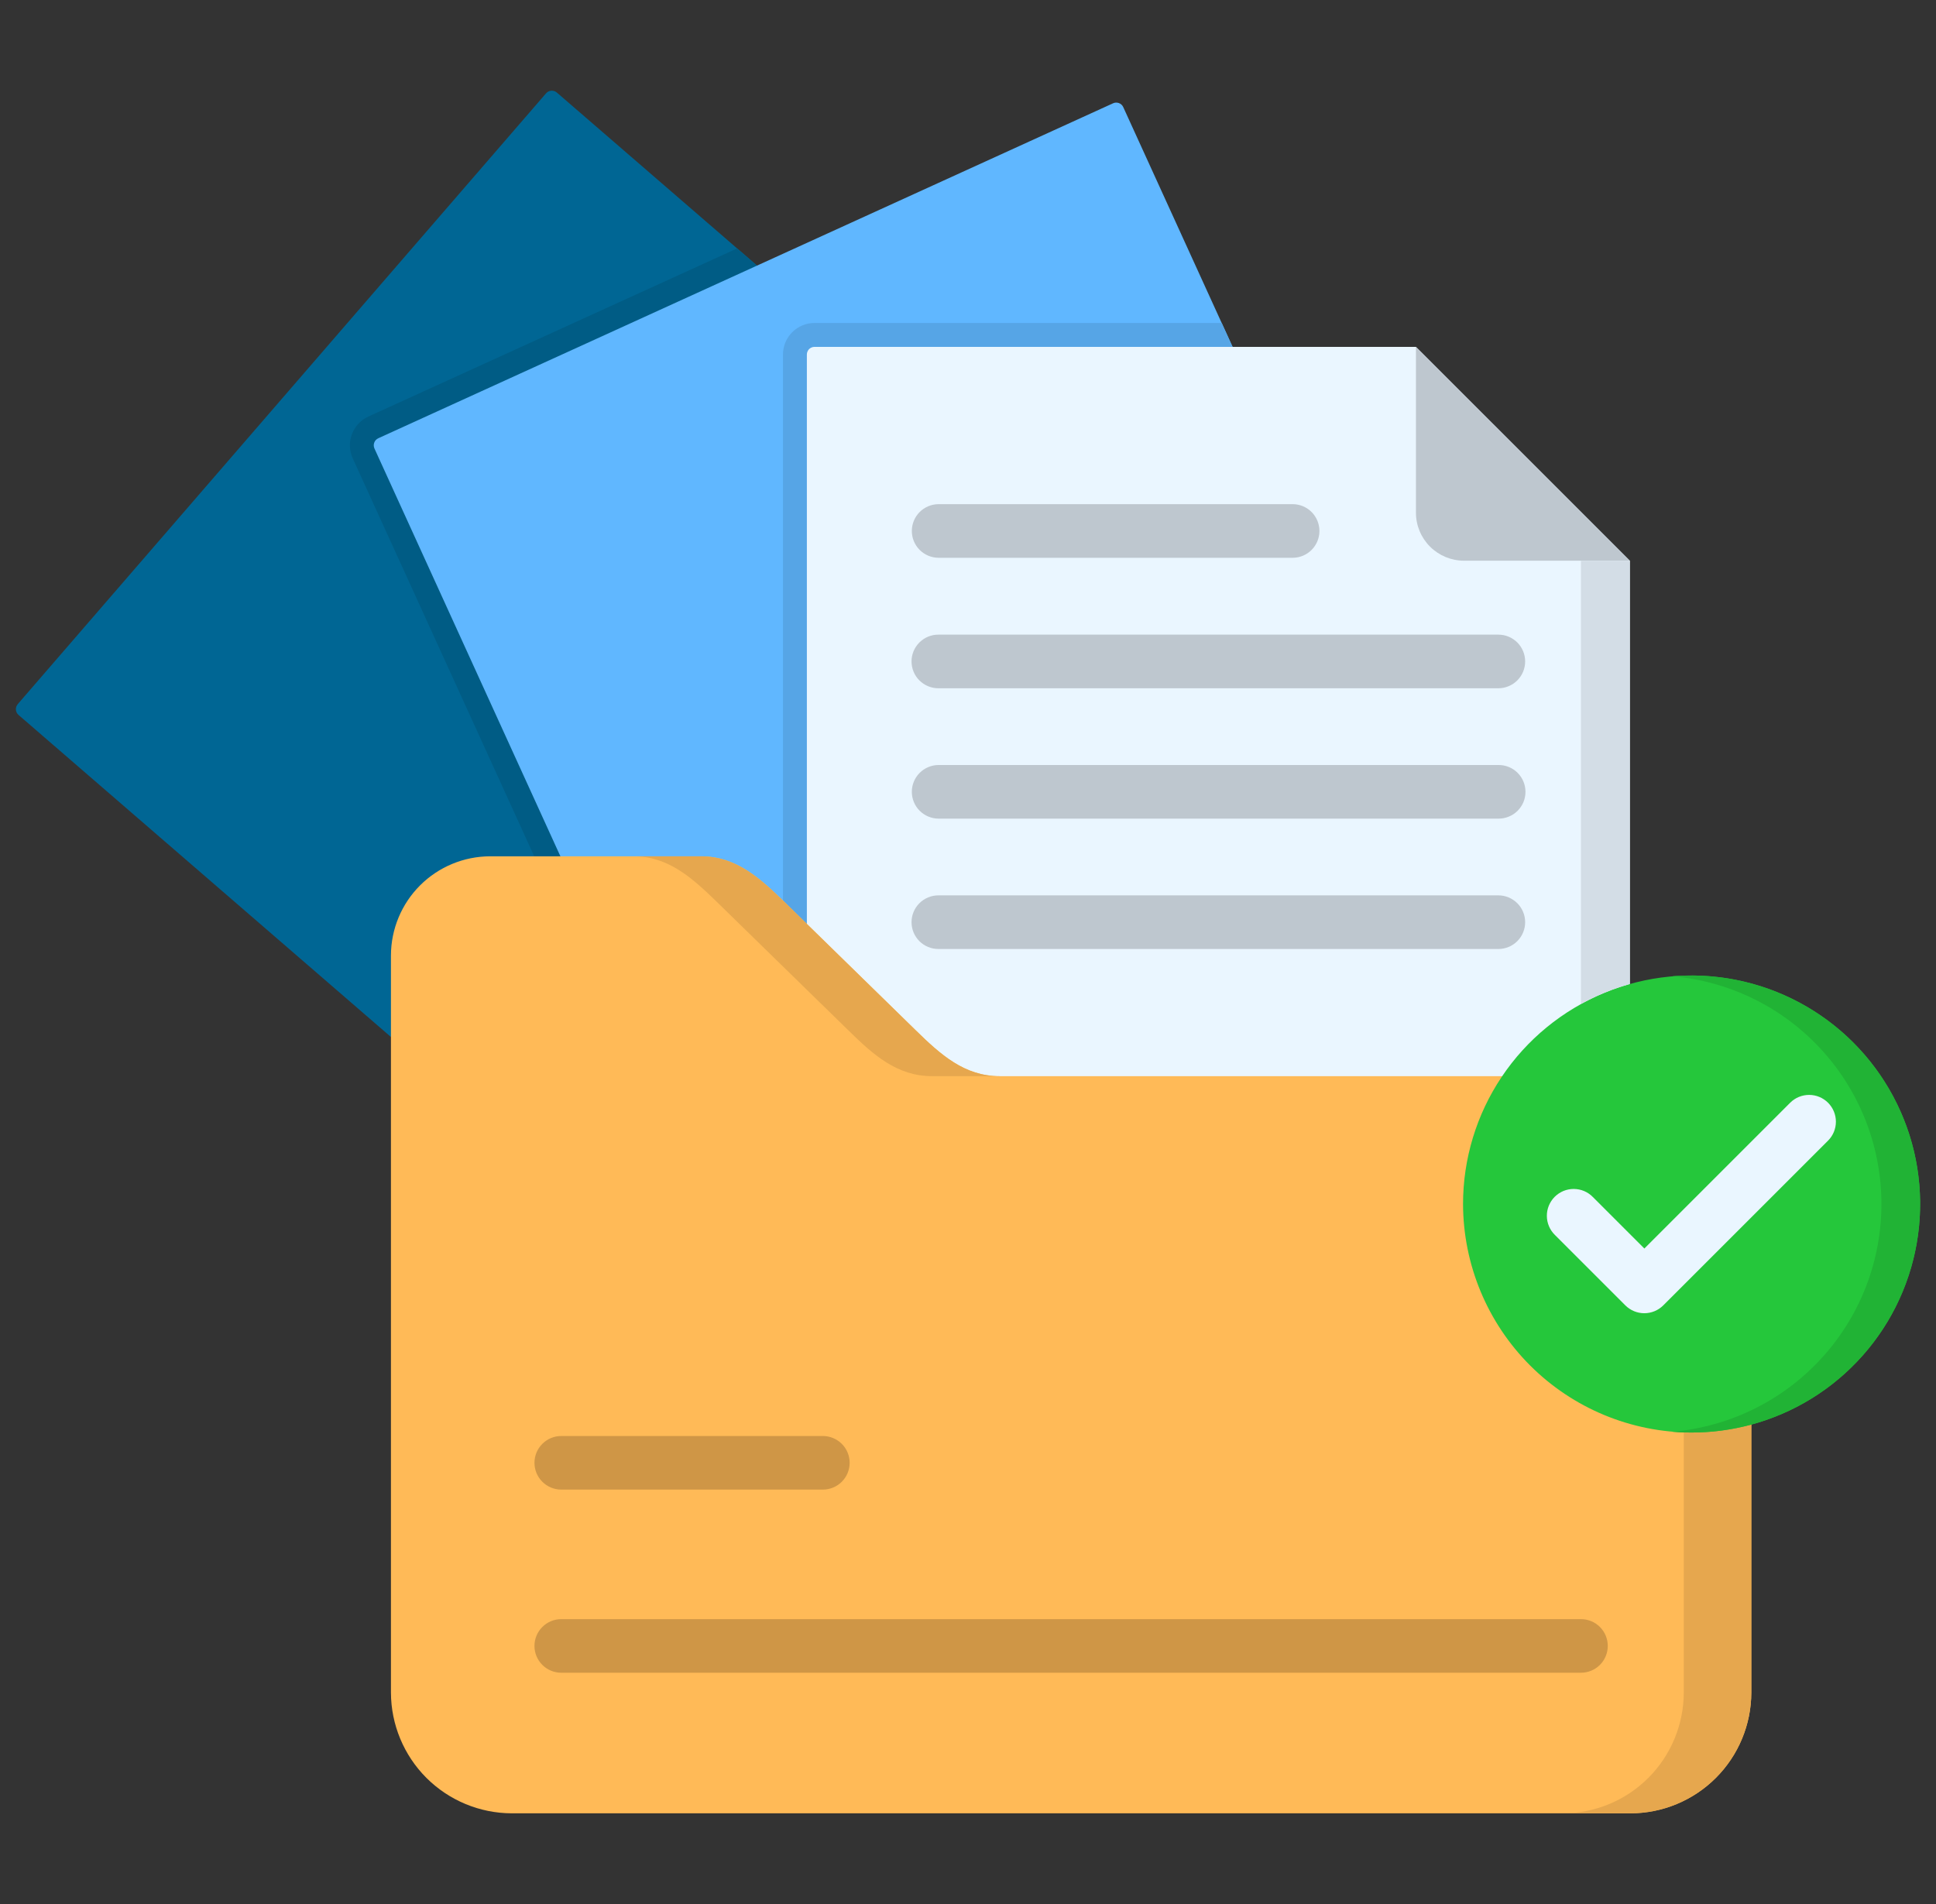 <svg width="61" height="60" viewBox="0 0 61 60" fill="none" xmlns="http://www.w3.org/2000/svg">
<rect x="0" y="0" width="61" height="60" fill="#333333" stroke="none"/>
<g clip-path="url(#clip0_1160_123)">
<path fill-rule="evenodd" clip-rule="evenodd" d="M0.56 22.188L17.206 2.94C17.248 2.892 17.307 2.863 17.371 2.858C17.434 2.854 17.497 2.875 17.545 2.916L42.202 24.237C42.25 24.28 42.279 24.34 42.283 24.404C42.287 24.468 42.267 24.531 42.225 24.58L25.58 43.828C25.538 43.876 25.478 43.905 25.414 43.91C25.35 43.914 25.287 43.893 25.238 43.852L0.584 22.53C0.56 22.51 0.54 22.484 0.526 22.456C0.511 22.427 0.503 22.396 0.501 22.364C0.499 22.332 0.503 22.3 0.513 22.27C0.523 22.24 0.54 22.212 0.561 22.188H0.56Z" fill="#006694"/>
<path fill-rule="evenodd" clip-rule="evenodd" d="M11.606 13.127L23.227 7.828L42.202 24.237C42.25 24.28 42.279 24.34 42.283 24.404C42.287 24.468 42.267 24.531 42.225 24.58L25.58 43.828C25.538 43.876 25.478 43.905 25.414 43.91C25.35 43.914 25.287 43.894 25.238 43.852L24.058 42.829L11.114 14.444C11.005 14.204 10.995 13.93 11.088 13.684C11.18 13.437 11.366 13.236 11.606 13.127H11.606Z" fill="#005C85"/>
<path fill-rule="evenodd" clip-rule="evenodd" d="M11.918 13.811L35.073 3.254C35.131 3.228 35.197 3.226 35.257 3.249C35.316 3.271 35.365 3.316 35.391 3.374L48.914 33.032C48.927 33.061 48.935 33.092 48.937 33.124C48.938 33.156 48.934 33.188 48.923 33.218C48.912 33.247 48.895 33.275 48.874 33.298C48.852 33.322 48.826 33.341 48.797 33.354L25.642 43.91C25.583 43.936 25.517 43.938 25.457 43.915C25.397 43.893 25.348 43.848 25.32 43.79L11.798 14.133C11.772 14.074 11.769 14.008 11.792 13.947C11.814 13.887 11.859 13.838 11.918 13.811V13.811Z" fill="#60B7FF"/>
<path fill-rule="evenodd" clip-rule="evenodd" d="M25.662 10.178H38.494L48.914 33.032C48.927 33.061 48.935 33.092 48.937 33.124C48.938 33.156 48.934 33.188 48.923 33.218C48.912 33.247 48.895 33.275 48.874 33.298C48.852 33.322 48.826 33.341 48.797 33.354L25.642 43.91C25.583 43.936 25.517 43.938 25.457 43.915C25.397 43.893 25.348 43.848 25.32 43.79L24.67 42.361V11.173C24.67 11.043 24.695 10.914 24.745 10.793C24.795 10.672 24.868 10.562 24.96 10.47C25.052 10.378 25.162 10.304 25.282 10.254C25.403 10.204 25.532 10.178 25.662 10.178Z" fill="#56A5E6"/>
<path fill-rule="evenodd" clip-rule="evenodd" d="M25.662 10.931H44.614L51.353 17.669V43.767C51.352 43.831 51.327 43.893 51.281 43.939C51.236 43.984 51.174 44.01 51.11 44.01H25.662C25.631 44.01 25.599 44.004 25.57 43.991C25.541 43.979 25.515 43.961 25.492 43.938C25.47 43.916 25.453 43.889 25.441 43.86C25.429 43.83 25.423 43.799 25.423 43.767V11.173C25.423 11.142 25.429 11.11 25.441 11.081C25.453 11.052 25.47 11.025 25.492 11.002C25.515 10.98 25.541 10.962 25.57 10.95C25.599 10.937 25.631 10.931 25.662 10.931Z" fill="#EAF6FF"/>
<path fill-rule="evenodd" clip-rule="evenodd" d="M44.614 10.931V16.157C44.614 16.558 44.774 16.942 45.057 17.225C45.341 17.509 45.725 17.668 46.125 17.669H51.352L44.614 10.931Z" fill="#BEC7CF"/>
<path fill-rule="evenodd" clip-rule="evenodd" d="M31.491 33.912H51.377C52.385 33.915 53.35 34.316 54.063 35.029C54.776 35.742 55.178 36.708 55.181 37.715V53.338C55.178 54.346 54.777 55.312 54.064 56.025C53.351 56.738 52.385 57.14 51.377 57.142H16.122C15.114 57.139 14.148 56.737 13.435 56.025C12.723 55.312 12.321 54.346 12.318 53.338V30.108C12.32 29.279 12.65 28.486 13.236 27.9C13.822 27.315 14.616 26.986 15.444 26.984H22.084C23.186 26.984 23.935 27.662 24.722 28.428L28.854 32.468C29.641 33.238 30.39 33.912 31.491 33.912Z" fill="#FFBA57"/>
<path d="M29.566 17.577C29.343 17.575 29.131 17.484 28.974 17.326C28.818 17.168 28.73 16.955 28.73 16.732C28.73 16.51 28.818 16.296 28.974 16.138C29.131 15.98 29.343 15.89 29.566 15.887H40.738C40.96 15.89 41.173 15.98 41.329 16.138C41.485 16.296 41.573 16.51 41.573 16.732C41.573 16.955 41.485 17.168 41.329 17.326C41.173 17.484 40.96 17.575 40.738 17.577H29.566ZM29.566 29.905C29.341 29.905 29.127 29.816 28.968 29.658C28.81 29.499 28.721 29.285 28.721 29.06C28.721 28.836 28.81 28.621 28.968 28.463C29.127 28.305 29.341 28.215 29.566 28.215H47.21C47.434 28.215 47.649 28.305 47.808 28.463C47.966 28.621 48.055 28.836 48.055 29.06C48.055 29.285 47.966 29.499 47.808 29.658C47.649 29.816 47.434 29.905 47.21 29.905H29.566ZM29.566 25.797C29.343 25.794 29.131 25.704 28.974 25.546C28.818 25.388 28.73 25.174 28.73 24.952C28.73 24.73 28.818 24.516 28.974 24.358C29.131 24.2 29.343 24.11 29.566 24.107H47.21C47.322 24.106 47.433 24.127 47.536 24.168C47.64 24.21 47.735 24.272 47.814 24.351C47.894 24.43 47.957 24.523 48 24.626C48.043 24.729 48.065 24.84 48.065 24.952C48.065 25.064 48.043 25.174 48 25.278C47.957 25.381 47.894 25.474 47.814 25.553C47.735 25.632 47.64 25.694 47.536 25.735C47.433 25.777 47.322 25.798 47.21 25.797H29.566ZM29.566 21.689C29.455 21.689 29.345 21.667 29.242 21.624C29.14 21.582 29.047 21.519 28.968 21.441C28.89 21.363 28.827 21.269 28.785 21.167C28.742 21.064 28.721 20.954 28.721 20.843C28.721 20.733 28.742 20.623 28.785 20.52C28.827 20.418 28.89 20.325 28.968 20.246C29.047 20.168 29.14 20.105 29.242 20.063C29.345 20.02 29.455 19.999 29.566 19.999H47.21C47.321 19.999 47.431 20.02 47.533 20.063C47.636 20.105 47.729 20.168 47.808 20.246C47.886 20.325 47.948 20.418 47.991 20.52C48.033 20.623 48.055 20.733 48.055 20.843C48.055 20.954 48.033 21.064 47.991 21.167C47.948 21.269 47.886 21.363 47.808 21.441C47.729 21.519 47.636 21.582 47.533 21.624C47.431 21.667 47.321 21.689 47.21 21.689H29.566Z" fill="#BEC7CF"/>
<path d="M17.685 46.941C17.461 46.941 17.246 46.852 17.088 46.694C16.929 46.535 16.84 46.321 16.84 46.096C16.84 45.872 16.929 45.657 17.088 45.499C17.246 45.341 17.461 45.252 17.685 45.252H25.926C26.15 45.252 26.365 45.341 26.523 45.499C26.682 45.657 26.771 45.872 26.771 46.096C26.771 46.321 26.682 46.535 26.523 46.694C26.365 46.852 26.15 46.941 25.926 46.941H17.685ZM17.685 52.712C17.461 52.712 17.246 52.623 17.088 52.465C16.929 52.306 16.84 52.092 16.84 51.867C16.84 51.643 16.929 51.428 17.088 51.27C17.246 51.111 17.461 51.023 17.685 51.023H49.813C50.037 51.023 50.252 51.111 50.411 51.27C50.569 51.428 50.658 51.643 50.658 51.867C50.658 52.092 50.569 52.306 50.411 52.465C50.252 52.623 50.037 52.712 49.813 52.712H17.685Z" fill="#CF9646"/>
<path fill-rule="evenodd" clip-rule="evenodd" d="M51.353 34.551C51.875 34.898 52.303 35.368 52.599 35.92C52.896 36.472 53.052 37.089 53.053 37.715V53.338C53.05 54.346 52.649 55.313 51.936 56.026C51.223 56.738 50.257 57.14 49.249 57.142H51.377C52.385 57.14 53.351 56.738 54.064 56.026C54.777 55.313 55.178 54.346 55.181 53.338V37.715C55.181 37.216 55.083 36.722 54.89 36.262C54.6 35.568 54.113 34.975 53.488 34.557C52.863 34.139 52.129 33.914 51.377 33.912H49.249C49.998 33.911 50.73 34.134 51.353 34.551ZM28.854 32.468L25.423 29.116L24.722 28.428C23.935 27.662 23.186 26.984 22.084 26.984H19.96C21.058 26.984 21.807 27.662 22.594 28.428L25.423 31.192L26.73 32.468C27.513 33.238 28.262 33.912 29.364 33.912H31.491C30.39 33.912 29.641 33.238 28.854 32.468Z" fill="#E6A74E"/>
<path fill-rule="evenodd" clip-rule="evenodd" d="M53.299 45.142C54.723 45.142 56.116 44.72 57.3 43.929C58.484 43.137 59.407 42.013 59.952 40.697C60.497 39.381 60.639 37.933 60.362 36.536C60.084 35.14 59.398 33.857 58.391 32.85C57.384 31.843 56.101 31.157 54.704 30.879C53.307 30.601 51.859 30.744 50.544 31.289C49.228 31.834 48.103 32.757 47.312 33.941C46.521 35.125 46.098 36.517 46.098 37.941C46.102 39.85 46.862 41.679 48.211 43.029C49.561 44.379 51.391 45.139 53.299 45.142Z" fill="#25C73B"/>
<path d="M48.996 38.92C48.915 38.842 48.851 38.748 48.807 38.645C48.763 38.542 48.739 38.432 48.739 38.32C48.737 38.208 48.759 38.096 48.801 37.993C48.844 37.889 48.906 37.795 48.985 37.715C49.065 37.636 49.159 37.573 49.262 37.53C49.366 37.488 49.477 37.466 49.589 37.467C49.701 37.468 49.812 37.49 49.915 37.534C50.018 37.578 50.112 37.642 50.19 37.723L51.811 39.344L56.405 34.75C56.563 34.592 56.778 34.503 57.002 34.503C57.226 34.503 57.44 34.592 57.599 34.75C57.757 34.909 57.846 35.123 57.846 35.347C57.846 35.571 57.757 35.786 57.599 35.944L52.406 41.136C52.248 41.294 52.033 41.383 51.809 41.383C51.586 41.383 51.371 41.294 51.212 41.136L48.996 38.92Z" fill="#EAF6FF"/>
<path fill-rule="evenodd" clip-rule="evenodd" d="M52.687 30.764C54.454 30.914 56.103 31.71 57.319 33.001C58.535 34.291 59.233 35.984 59.278 37.757C59.324 39.529 58.714 41.256 57.565 42.607C56.416 43.958 54.81 44.837 53.053 45.077C52.933 45.094 52.81 45.108 52.687 45.118C52.81 45.128 52.93 45.135 53.053 45.139C53.135 45.142 53.217 45.142 53.299 45.142C53.934 45.143 54.567 45.059 55.181 44.892C56.865 44.436 58.327 43.384 59.294 41.931C60.261 40.478 60.667 38.723 60.437 36.993C60.207 35.262 59.356 33.675 58.043 32.525C56.73 31.375 55.044 30.741 53.299 30.741C53.094 30.741 52.889 30.747 52.687 30.764L52.687 30.764Z" fill="#21B335"/>
<path fill-rule="evenodd" clip-rule="evenodd" d="M49.813 17.67V31.637C50.3 31.368 50.817 31.156 51.353 31.007V17.67H49.813Z" fill="#D3DDE6"/>
</g>
<defs>
<clipPath id="clip0_1160_123">
<rect width="60" height="60" fill="white" transform="translate(0.5)"/>
</clipPath>
</defs>
</svg>
